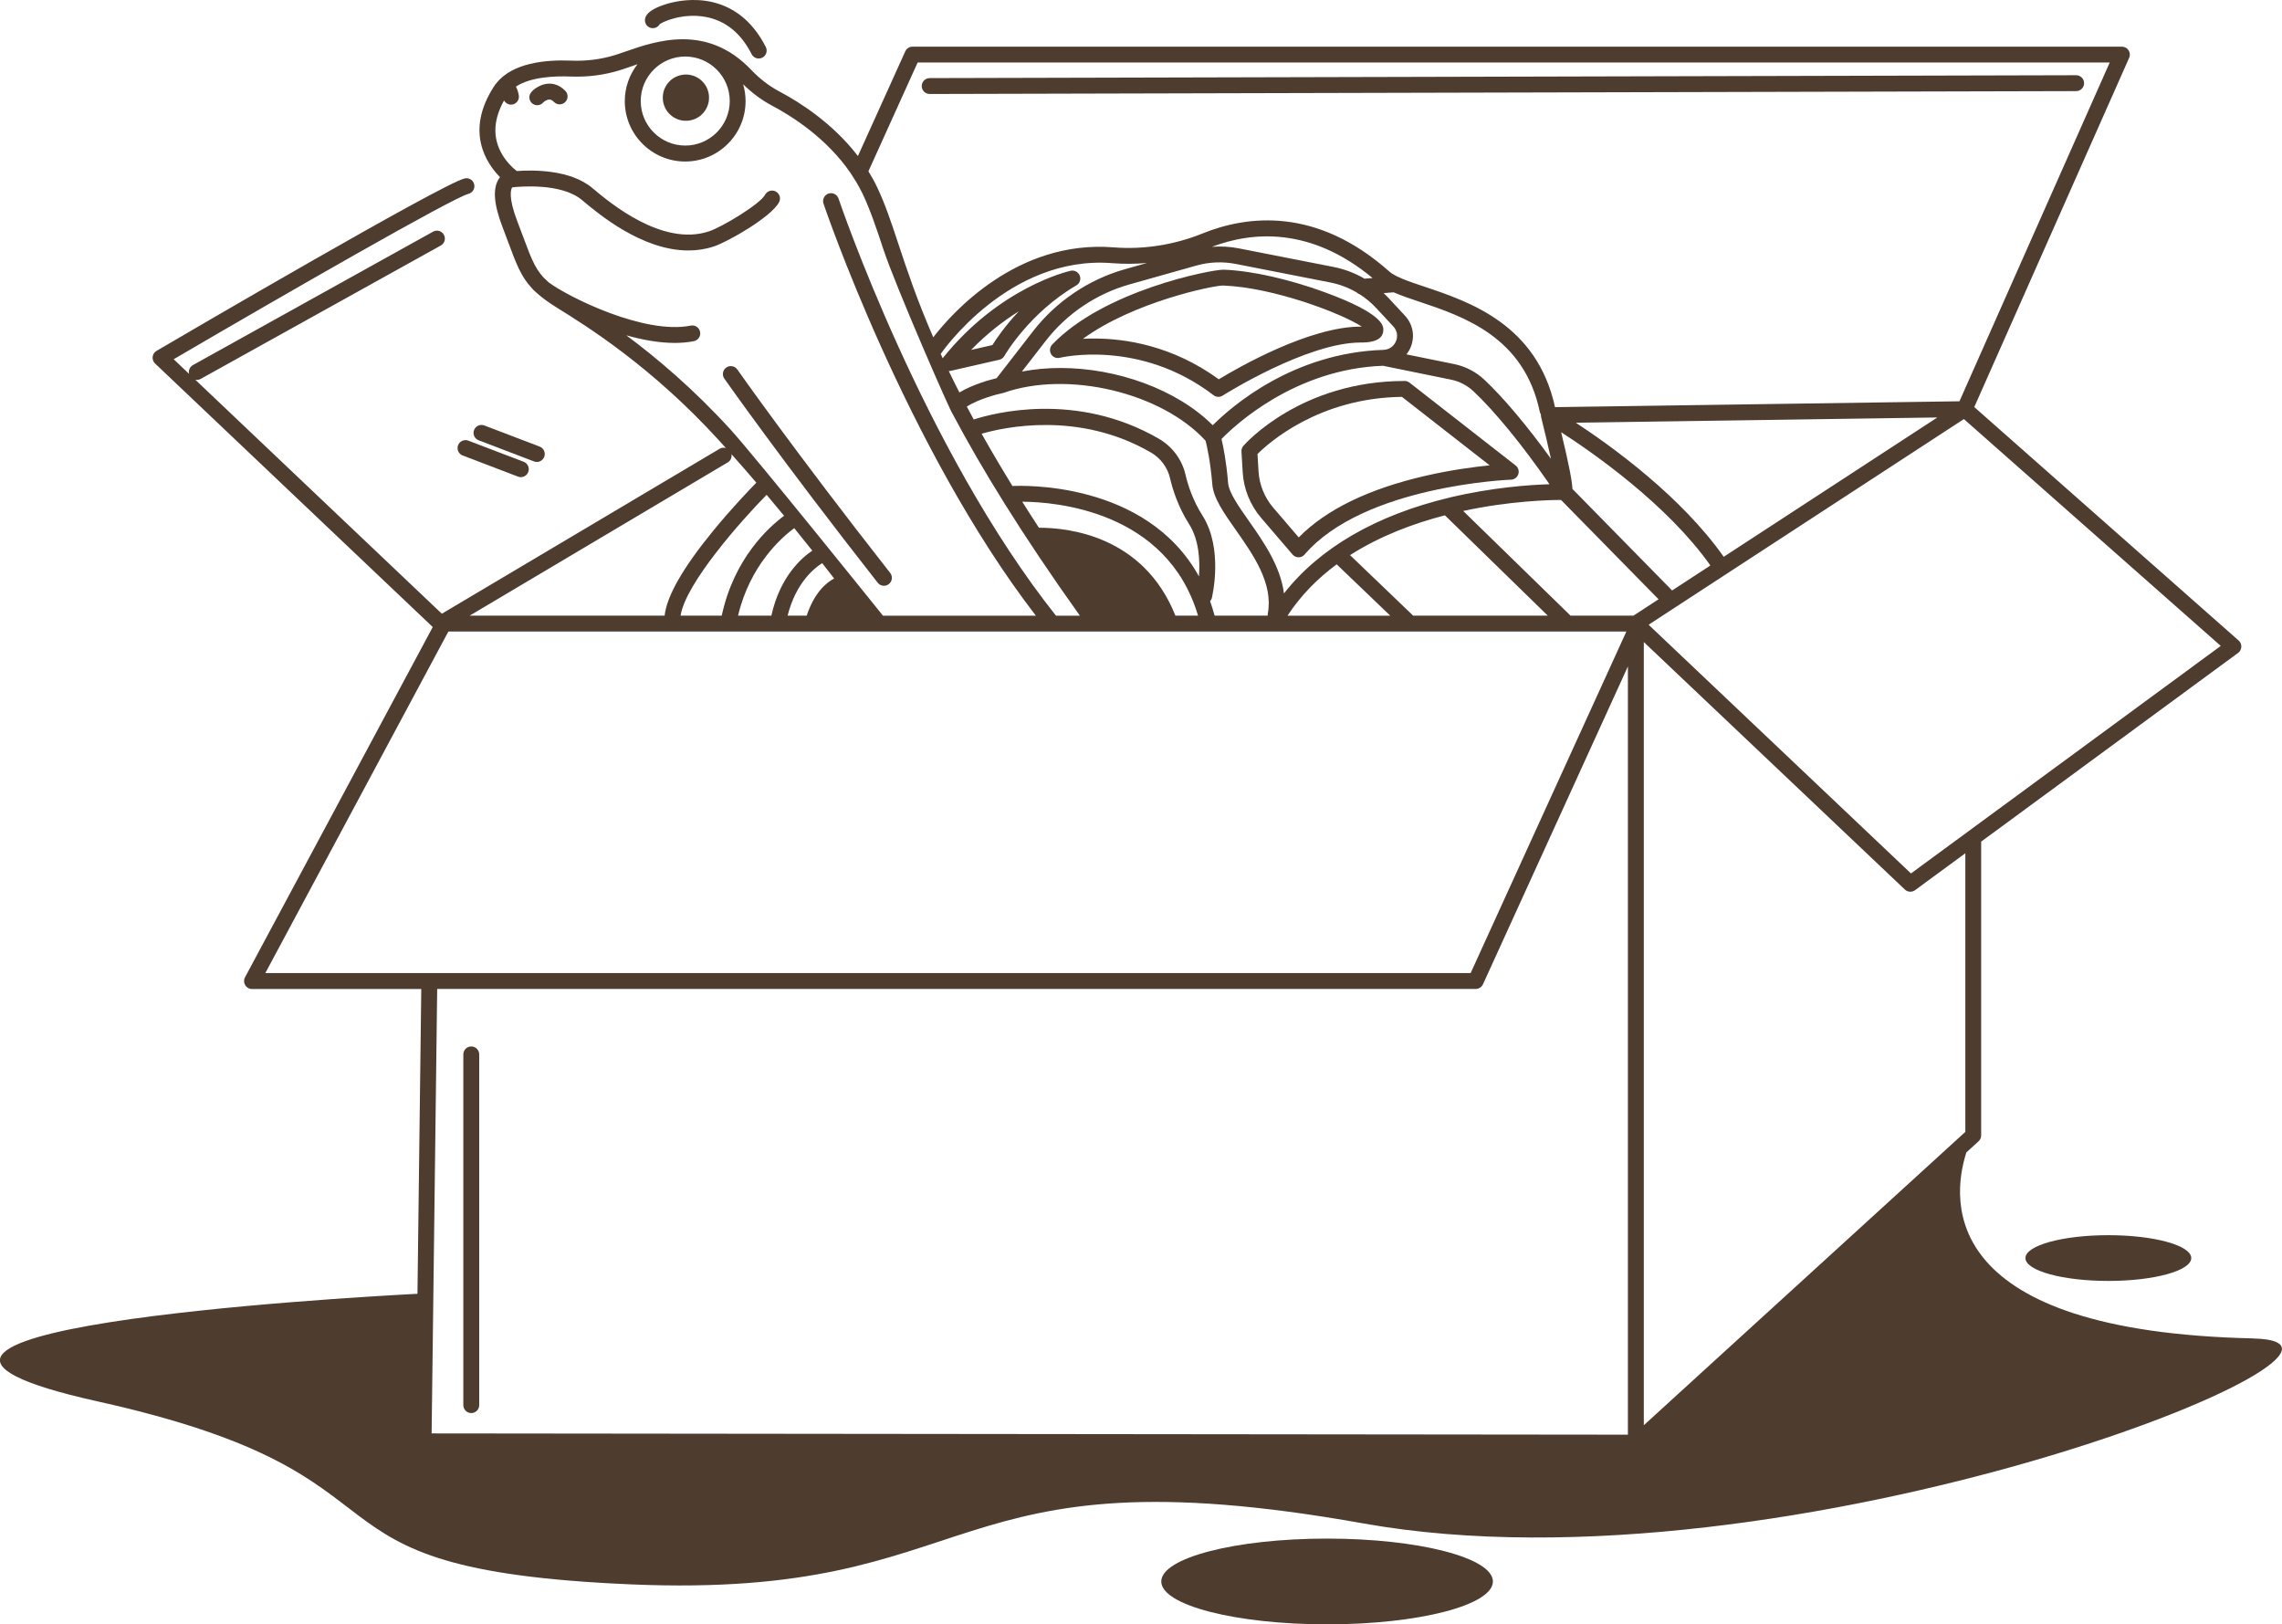 <svg xmlns="http://www.w3.org/2000/svg" id="Layer_1" data-name="Layer 1" viewBox="0 0 890.97 634.15"><defs><style>      .cls-1 {        fill: #4e3c2f;        stroke-width: 0px;      }    </style></defs><path class="cls-1" d="M810.61,35.57c1.71,0,3.1-1.4,3.09-3.11,0-1.71-1.39-3.09-3.1-3.09h0l-447.63,1.12c-1.71,0-3.1,1.4-3.09,3.11,0,1.71,1.39,3.09,3.1,3.09h0"></path><path class="cls-1" d="M180.64,177.82l21.61,8.25c.36.14.74.21,1.1.21,1.25,0,2.42-.76,2.9-2,.61-1.6-.19-3.39-1.79-4l-21.61-8.25c-1.6-.61-3.39.19-4,1.79-.61,1.6.19,3.39,1.79,4Z"></path><path class="cls-1" d="M209.59,180.35c1.25,0,2.42-.76,2.9-2,.61-1.6-.19-3.39-1.79-4l-21.61-8.25c-1.6-.61-3.39.19-4,1.79-.61,1.6.19,3.39,1.79,4l21.61,8.25c.36.14.74.21,1.1.21Z"></path><path class="cls-1" d="M879.81,522.52c-122.41-2.7-118.25-53.21-112.09-72.6l4.78-4.36c.64-.59,1.01-1.42,1.01-2.29v-114.7l100.32-73.68c.76-.56,1.22-1.42,1.26-2.36s-.34-1.84-1.04-2.46l-103.23-91.15,60.47-136.34c.43-.96.34-2.07-.23-2.95-.57-.88-1.55-1.41-2.6-1.41h-472.19c-1.22,0-2.32.71-2.82,1.82l-18.49,40.88c-9.8-12.78-22.67-20.97-30.55-25.14-4.05-2.14-7.77-4.99-11.07-8.46-17.34-18.25-37.24-11.33-49.14-7.19-1.55.54-2.97,1.03-4.25,1.42-5.43,1.65-11.14,2.36-16.98,2.12-9.99-.41-22.93.86-29.22,8.88-.3.3-.56.64-.73.99-.05.07-.11.14-.16.21-11.35,17.54-2.99,29.97,2.37,35.43-.1.12-.19.24-.28.37-2.67,3.73-2.25,10,1.28,19.17.87,2.25,1.62,4.29,2.31,6.14,3.04,8.17,4.88,13.08,9.05,17.58.36.47.93,1.03,1.68,1.66,2.14,1.98,4.81,3.94,8.37,6.15,10.98,6.8,36.69,22.73,63.03,51.63.92,1.01,1.83,2.02,2.74,3.03-.8-.23-1.68-.16-2.45.3l-108.45,64.39-96.26-91.35c.19.04.38.08.58.08.51,0,1.03-.13,1.5-.39l93.77-52.09c1.5-.83,2.03-2.72,1.2-4.21-.83-1.49-2.72-2.04-4.21-1.2l-93.77,52.09c-1.24.69-1.81,2.11-1.5,3.43l-6.01-5.71c44.27-25.9,109-63.05,115.07-64.56,1.66-.42,2.67-2.1,2.25-3.76-.42-1.66-2.1-2.67-3.76-2.25-9.1,2.28-108.91,60.66-120.26,67.31-.84.49-1.4,1.35-1.51,2.32-.11.97.24,1.93.94,2.6l108.42,102.89-73.3,136.75c-.52.96-.49,2.12.07,3.06.56.94,1.57,1.51,2.66,1.51h66.09l-1.49,118.98c-29.14,1.52-250.16,14.17-124.88,42.01,133.95,29.77,68.46,65.49,208.37,71.44,139.91,5.95,119.07-53.58,285.77-23.81,166.7,29.77,414.3-70.71,347.53-72.19ZM551.75,240.35l-24.65-23.63c11.69-7.47,24.76-12.35,37.04-15.54l40.17,39.17h-52.56ZM458.92,240.35c-12.51-31.38-42.13-34.36-53.28-34.31-2.28-3.49-4.45-6.87-6.53-10.18,12.77.07,56.5,3.42,68.64,44.49h-8.83ZM370.44,144.86s.04,0,.06,0c.23,0,.46-.03.69-.08l18.95-4.33c.85-.2,1.58-.74,2.01-1.5.09-.17,9.62-16.76,28.1-27.54,1.32-.77,1.88-2.39,1.32-3.81-.56-1.42-2.07-2.23-3.56-1.89-1.13.25-27.85,6.51-49.93,34.12,0,0,0,.02-.02.03-.27-.58-.52-1.13-.78-1.7.04-.05.08-.09.12-.14.26-.39,26.5-38.5,66.89-35.28,4.49.36,9.03.32,13.55-.08l-8.6,2.43c-14.12,3.98-26.85,12.56-35.85,24.15l-14.28,18.41c-2.63.62-9.24,2.39-14.52,5.57-1.48-2.88-2.86-5.67-4.16-8.36ZM379.16,136.61c6.31-6.52,12.78-11.43,18.64-15.09-5.49,5.81-8.92,10.93-10.33,13.19l-8.31,1.9ZM554.15,117.78c17.26,5.79,40.91,13.71,47.03,42.95.08.39.24.75.45,1.07,0,.06,0,.11,0,.17,0,.08,0,.16,0,.24,0,.16.03.32.06.48,0,.05,0,.1.02.14,1.37,5.49,2.74,11.3,3.84,16.28-9.24-12.79-18.56-23.9-26.03-30.89-3.29-3.08-7.37-5.19-11.8-6.09l-18.58-3.78c.65-.83,1.2-1.75,1.62-2.76,1.77-4.25.92-8.99-2.23-12.37l-6.72-7.22c-.51-.55-1.05-1.06-1.58-1.57l3.9-.31c2.82,1.24,6.19,2.39,10.02,3.67ZM609.53,168.73c12.72,8.21,41.5,28.31,58.27,52.04l-14.95,9.75-38.92-39.64c-.13-3-1.24-9.05-4.4-22.15ZM673,217.38c-16.58-23.56-43.7-43.14-57.74-52.35l141.15-2.05-83.41,54.4ZM565.98,194.25c-28.67,6.83-50.83,19.71-64.68,37.44-1.35-10.7-8.07-20.31-13.73-28.36-3.99-5.68-7.76-11.04-8.07-14.74-.71-8.61-1.93-14.46-2.59-17.2,5.18-5.32,28.63-27.34,63.06-28.59l26.5,5.4c3.3.67,6.35,2.24,8.8,4.54,8.39,7.86,19.28,21.2,29.7,36.31-7.78.23-22.4,1.24-39,5.2ZM482.49,103.04l36.91,7.24c3.65.72,7.1,2.03,10.25,3.86.36.37.81.64,1.31.8,2.29,1.48,4.42,3.24,6.32,5.28l6.72,7.22c1.49,1.6,1.88,3.76,1.04,5.76-.85,2.05-2.7,3.31-4.93,3.39-35.31,1.14-59.27,22.08-66.61,29.42-14.08-14.03-37.48-22.35-59.47-22.35-5.14,0-10.2.46-15.05,1.4l9.32-12.02c8.19-10.56,19.77-18.36,32.63-21.99l26.21-7.39c4.98-1.4,10.29-1.62,15.36-.62ZM532.79,108.81c-3.75-2.18-7.85-3.76-12.21-4.61l-36.91-7.24c-3.44-.68-6.98-.86-10.48-.61,15.51-5.88,38.37-8.01,62.71,12.2l-3.12.25ZM468.11,225.02c-20.66-37.41-69.59-35.45-72.81-35.28-4.46-7.24-8.45-14.03-12.04-20.41,8.53-2.48,37.85-9.06,66.11,7.33,3.77,2.18,6.48,5.84,7.45,10.02,1.03,4.46,3.16,11.2,7.45,17.94,3.98,6.26,4.28,14.58,3.84,20.41ZM474.23,240.35c-.53-1.96-1.12-3.83-1.77-5.64.31-.36.56-.76.68-1.25.19-.78,4.55-19.3-3.65-32.18-3.82-6-5.72-12.01-6.64-16-1.35-5.85-5.13-10.94-10.38-13.99-32.26-18.7-64.81-9.95-72.29-7.52-.93-1.71-1.84-3.4-2.71-5.05,4.57-2.87,11.35-4.72,14.03-5.26.11-.02.2-.06.3-.09.04-.01.07,0,.11-.02,25.07-8.81,61.66-.06,78.79,18.72.49,1.9,1.87,7.82,2.63,17.03.44,5.38,4.49,11.13,9.17,17.79,6.87,9.78,14.67,20.87,12.5,32.65-.05.28-.05.55-.03.81h-20.74ZM521.89,220.32l20.91,20.04h-40.11c5.25-8.02,11.85-14.61,19.2-20.04ZM613.15,240.35c-.07-.08-.12-.16-.2-.24l-41.67-40.63c18.41-3.97,33.85-4.29,38.2-4.3l38.08,38.78-9.78,6.38h-24.63ZM767.32,441.9l-125.52,114.51V250.66l101.93,96.62c1.09,1.03,2.76,1.13,3.97.25l19.63-14.42v108.78ZM867.07,252.16l-120.96,88.84-102.44-97.1,10.38-6.77s.07-.04.1-.07l112.62-73.45,100.28,88.55ZM358.28,24.41h465.42l-58.66,132.25-157.91,2.29c-7.02-32.29-33.47-41.17-51.01-47.04-3.08-1.03-5.94-1.99-8.32-2.96l-2.51-1.13c-1.13-.57-2.09-1.15-2.77-1.75-28.38-25.27-55.39-22.06-73.05-14.91-11.05,4.47-23.05,6.33-34.69,5.41-37.69-3.03-63.14,25.7-70.4,35.11-6.43-14.78-10.31-26.46-13.56-36.27-2.8-8.47-5.22-15.78-8.45-22.52-1-2.1-2.13-4.09-3.31-6.01l19.21-42.46ZM267.54,22.07c9.59,0,17.38,7.8,17.38,17.38s-7.8,17.38-17.38,17.38-17.38-7.8-17.38-17.38,7.8-17.38,17.38-17.38ZM244.62,130.93c6.36,1.79,12.84,2.95,18.83,2.95,2.59,0,5.1-.22,7.46-.69,1.68-.33,2.77-1.97,2.43-3.64-.34-1.68-1.96-2.77-3.65-2.43-18.17,3.62-47.76-11.16-55.43-16.85-4.95-4.26-6.52-8.44-9.91-17.57-.7-1.87-1.46-3.92-2.34-6.2-3.66-9.51-2.52-12.55-2.08-13.26.03-.04.05-.05.08-.09,3.11-.35,19.24-1.77,27.25,4.97,6.27,5.28,23.35,19.67,41.5,19.67,3.33,0,6.69-.48,10.03-1.6,5.43-1.81,22.34-11.44,25.39-17.25.79-1.52.21-3.39-1.31-4.18-1.51-.79-3.39-.21-4.18,1.31-1.85,3.53-16.53,12.47-21.86,14.25-18.26,6.08-38.83-11.24-45.59-16.93-8.55-7.2-23.08-7.08-29.47-6.61-1.17-.9-4.32-3.57-6.39-7.71-3.04-6.07-2.55-12.73,1.42-19.84.54.98,1.57,1.62,2.71,1.62.19,0,.38-.02.57-.05,1.68-.31,2.79-1.93,2.48-3.61-.27-1.43-.67-2.52-1.13-3.37,5.83-3.86,15.39-4.17,21.28-3.94,6.53.26,12.93-.53,19.03-2.38,1.35-.41,2.85-.93,4.48-1.5.86-.3,1.75-.61,2.67-.92-3.09,3.99-4.95,8.98-4.95,14.4,0,13,10.58,23.58,23.58,23.58s23.58-10.58,23.58-23.58c0-2.29-.34-4.5-.96-6.59,3.44,3.37,7.23,6.21,11.35,8.39,7.94,4.2,21.31,12.75,30.55,26.21l2.39,3.77c.82,1.4,1.61,2.84,2.33,4.33,3.05,6.39,5.42,13.53,8.16,21.79,4.84,14.62,26.47,64.08,27.01,64.2,11.08,20.93,26.74,46.62,49.7,78.8h-9.33c-51.69-65.03-84.58-161.88-84.91-162.85-.55-1.62-2.3-2.5-3.92-1.95-1.62.54-2.49,2.3-1.95,3.92.32.96,32.29,95.09,82.92,160.88h-59.69s-49.76-61.97-59.51-72.66c-14.51-15.91-28.79-27.94-40.65-36.76ZM306.14,201.36c-6.24,4.62-19.57,16.77-24.35,38.99h-16.07c1.97-12.67,23.8-37.2,33.59-47.18,2.34,2.78,4.62,5.51,6.82,8.19ZM310.09,206.18c2.47,3.05,4.83,5.99,7.07,8.8-4.08,2.71-12.62,10.05-15.99,25.37h-13.01c4.65-19.58,16.78-30.35,21.94-34.17ZM321.01,219.86c1.65,2.1,3.21,4.1,4.68,5.99-2.95,1.53-7.67,5.33-10.73,14.5h-7.45c3.28-13.13,10.79-18.81,13.5-20.49ZM284.14,180.53c1.14-.68,1.68-1.97,1.46-3.21,3.32,3.73,6.56,7.44,9.7,11.11-2.28,2.33-9.58,9.91-16.91,18.87-11.74,14.35-18.09,25.46-18.9,33.05h-76.11l100.76-59.83ZM175.06,246.55h459.93l-60.8,133.34H103.59l71.47-133.34ZM576.18,386.08c1.21,0,2.32-.71,2.82-1.81l56.59-124.11v299.94l-467.07-.49,2.17-173.53h405.48Z"></path><ellipse class="cls-1" cx="518.14" cy="617.41" rx="64.74" ry="16.74"></ellipse><path class="cls-1" d="M790.8,491.15c0,4.93,14.49,8.93,32.37,8.93s32.37-4,32.37-8.93-14.49-8.93-32.37-8.93-32.37,4-32.37,8.93Z"></path><circle class="cls-1" cx="267.8" cy="38.14" r="9.03" transform="translate(-2.65 43.39) rotate(-9.22)"></circle><path class="cls-1" d="M345.12,228.69c.67,0,1.34-.22,1.91-.66,1.35-1.06,1.58-3,.53-4.35-37.46-47.74-59.47-79.12-59.69-79.43-.98-1.4-2.91-1.74-4.31-.76-1.4.98-1.74,2.91-.76,4.32.22.31,22.32,31.81,59.89,79.7.61.78,1.52,1.19,2.44,1.19Z"></path><path class="cls-1" d="M255.13,10.99c1.08-.08,1.99-.71,2.48-1.59,1.64-1.14,9.13-4.36,17.75-2.82,7.79,1.39,13.89,6.29,18.11,14.57.55,1.07,1.63,1.69,2.76,1.69.47,0,.96-.11,1.41-.34,1.52-.78,2.13-2.64,1.35-4.17-11.45-22.43-31.93-18.69-37.93-17.01-4.36,1.22-9.5,3.39-9.25,6.81.13,1.71,1.59,3,3.32,2.86Z"></path><path class="cls-1" d="M212.1,33.01c-1.5.44-4.94,2.17-5.37,4.4-.32,1.68.78,3.3,2.46,3.62.2.04.39.05.58.05.97,0,1.87-.46,2.45-1.2.36-.33,1.37-1.03,2.29-1.03.41.06.96.1,1.76.93,1.18,1.24,3.14,1.28,4.38.1,1.24-1.18,1.28-3.14.1-4.38-2.43-2.54-5.51-3.43-8.66-2.49Z"></path><path class="cls-1" d="M184,551.67c1.71,0,3.1-1.39,3.1-3.1v-136.93c0-1.71-1.39-3.1-3.1-3.1s-3.1,1.39-3.1,3.1v136.93c0,1.71,1.39,3.1,3.1,3.1Z"></path><path class="cls-1" d="M410.36,138.24c.69,1.19,2.09,1.78,3.43,1.44.31-.08,31.21-7.46,60.01,14.61.55.43,1.22.64,1.89.64.58,0,1.15-.16,1.66-.48.33-.21,32.85-20.73,53.91-20.73,2.17,0,8.76,0,8.84-4.85.03-1.58.11-6.38-22.94-14.8-14.01-5.12-28.72-8.4-39.34-8.78-.04,0-.09,0-.14,0-5.25,0-46.93,8.26-66.88,29.25-.95,1-1.12,2.51-.43,3.7ZM477.52,111.48s.05,0,.07,0c19.46.7,45.96,10.74,54.12,16.03-.15,0-.3,0-.46,0-20.09,0-47.98,16.07-55.4,20.57-18.03-13.13-36.39-15.92-48.72-15.92-1.54,0-2.98.04-4.32.12,19.75-14.41,50.76-20.81,54.71-20.81Z"></path><path class="cls-1" d="M591.75,181.72l-41.42-32.33c-.54-.43-1.22-.66-1.91-.66-40.35,0-62.05,24.27-62.95,25.31-.54.61-.81,1.41-.76,2.22l.48,8.1c.38,6.53,2.94,12.86,7.2,17.82l12.27,14.31c.59.69,1.45,1.08,2.35,1.08s1.76-.39,2.35-1.08c23.07-26.92,80.03-29.21,80.6-29.23,1.3-.05,2.44-.9,2.84-2.14.4-1.24-.01-2.6-1.04-3.4ZM556.82,185.69c-22.35,5.11-39.06,13.21-49.75,24.12l-9.99-11.66c-3.38-3.94-5.41-8.97-5.71-14.15l-.4-6.75c4.19-4.19,23.82-21.93,56.39-22.31l34.25,26.73c-6.04.6-14.92,1.77-24.79,4.02Z"></path></svg>